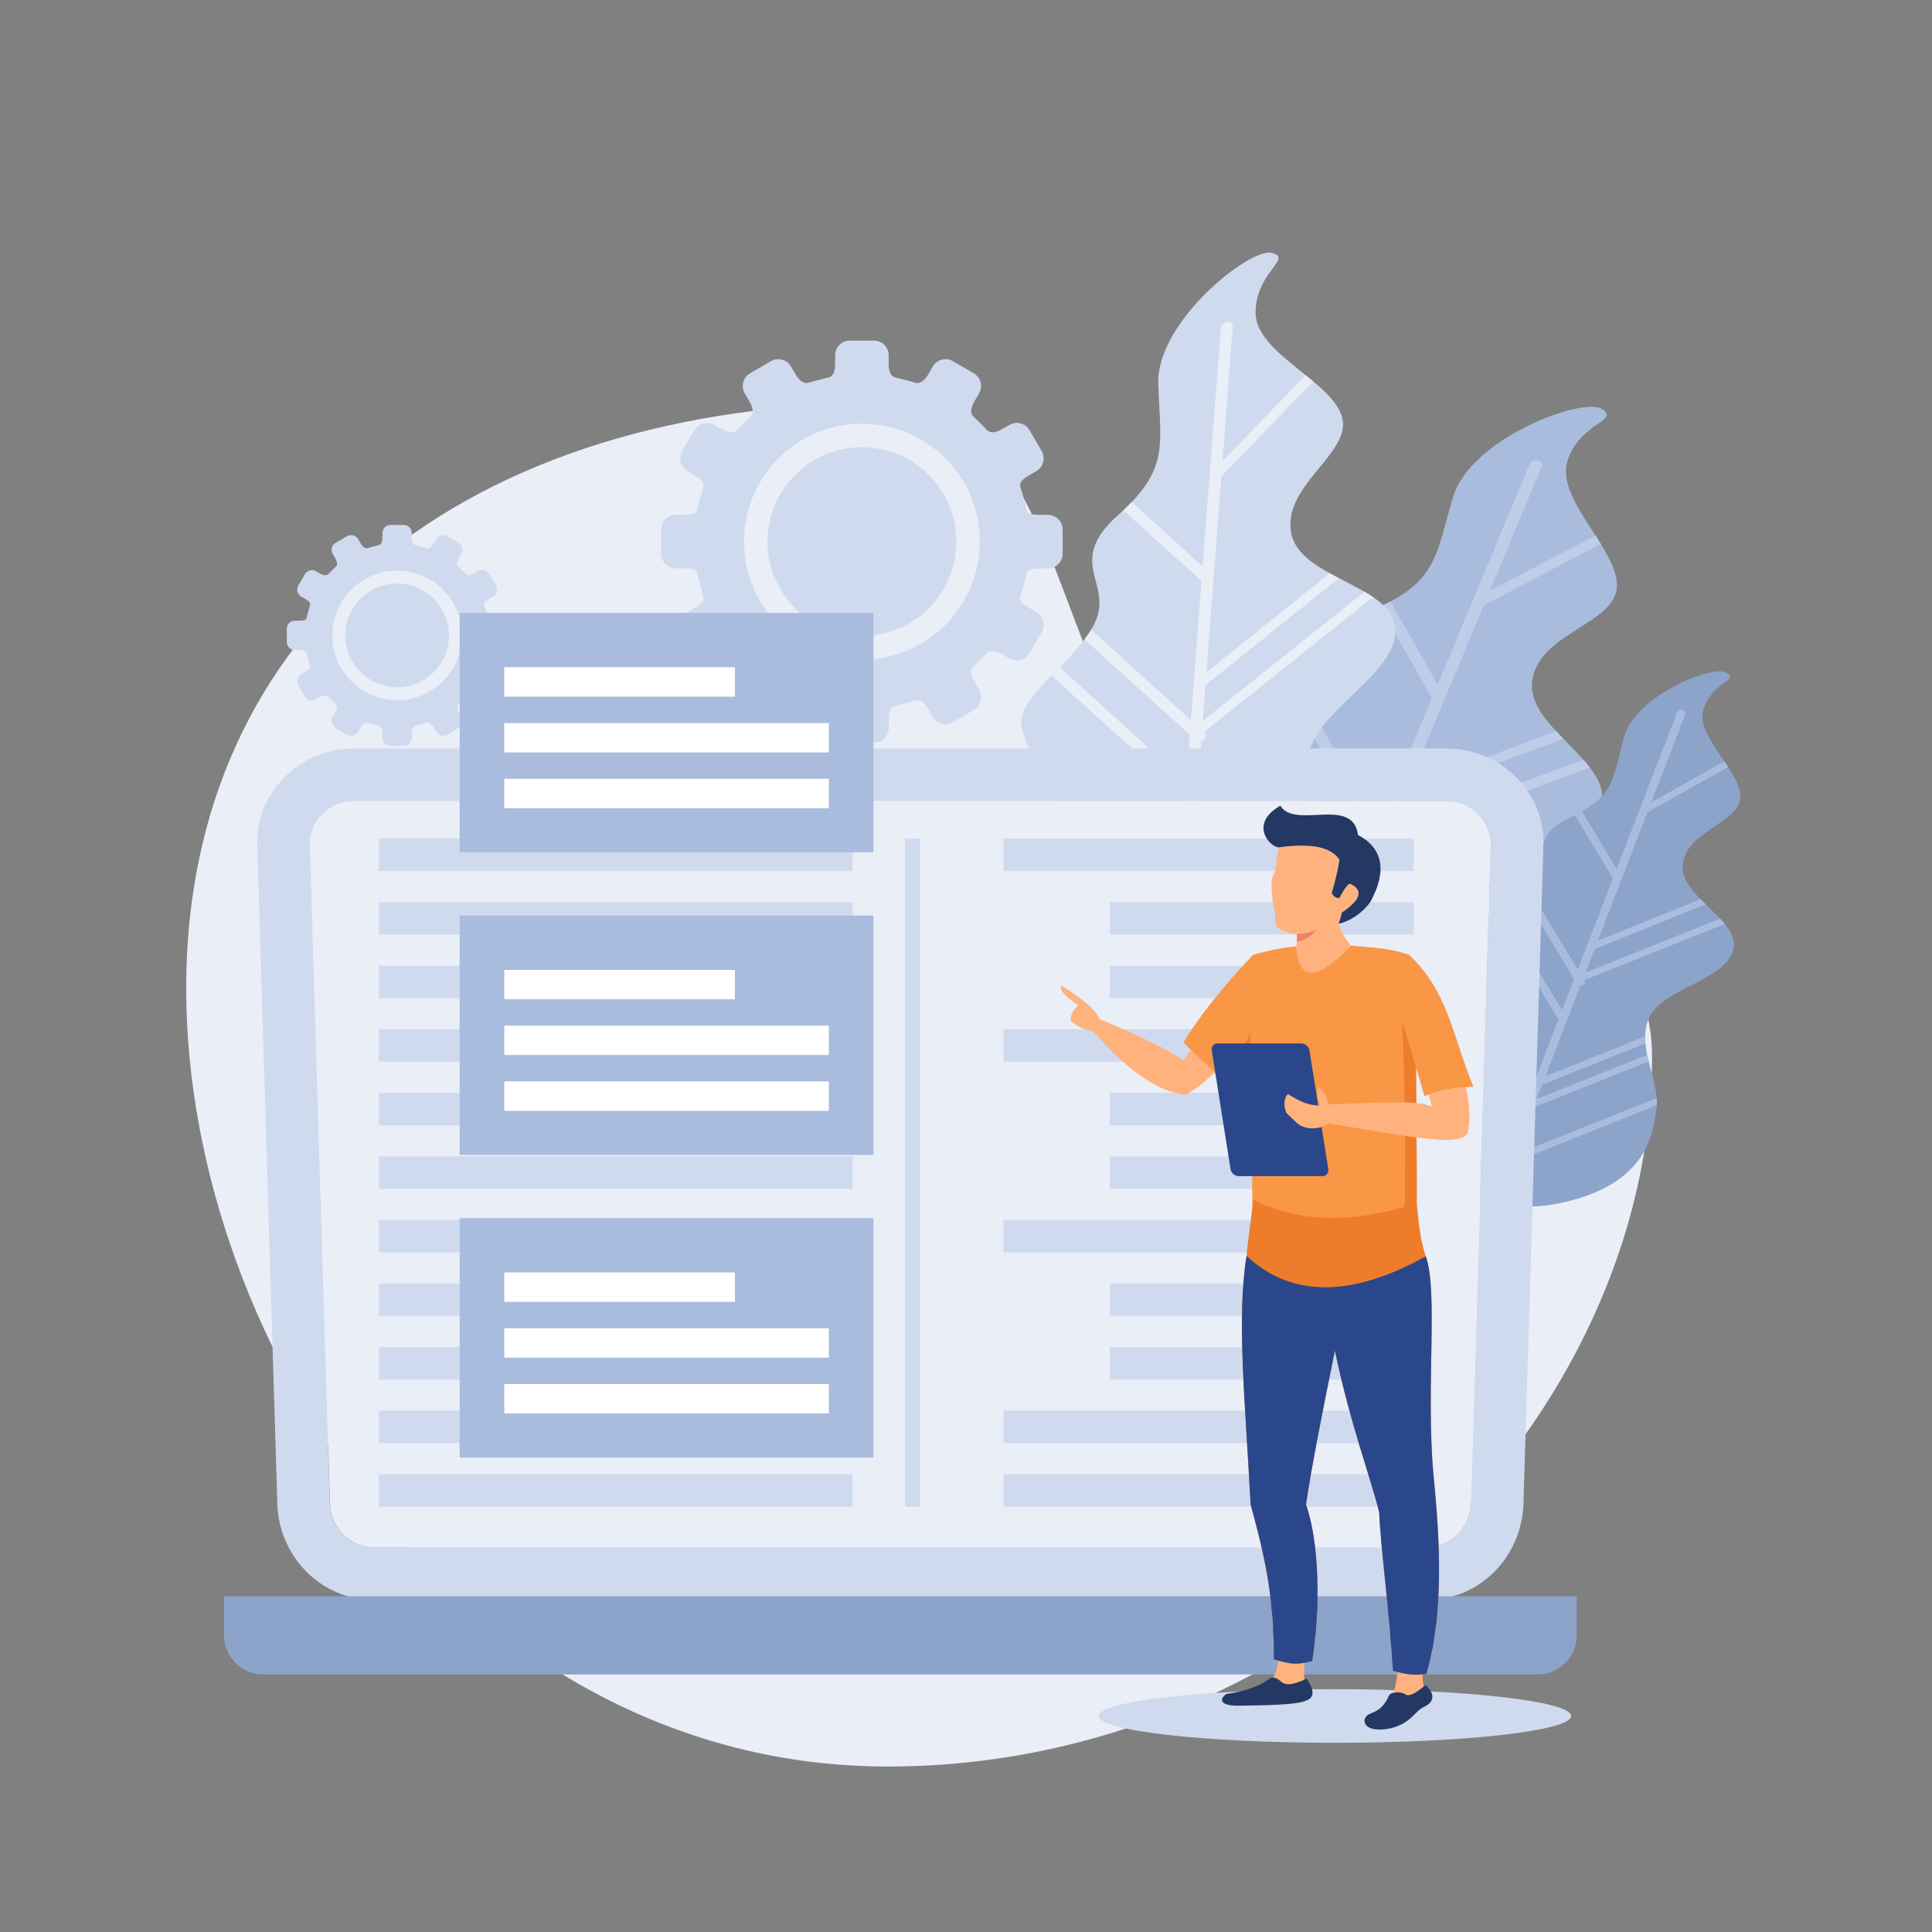 <?xml version="1.0" encoding="utf-8"?>
<svg xmlns="http://www.w3.org/2000/svg" enable-background="new 0 0 2000 2000" viewBox="0 0 2000 2000">
  <rect x="0" y="0" width="2000" height="2000" fill="#808080" stroke="none"/>
  <path clip-rule="evenodd" d="M919.12,417.01c188.02,0,166.55,307.54,302.3,401.27c179.66,124.08,488.78,62.66,488.78,275.59&#xD;&#xA;	c0,373.79-354.21,734.83-791.08,734.83c-436.92,0-726.38-431.95-726.38-805.74C192.75,649.14,482.21,417.01,919.12,417.01&#xD;&#xA;	L919.12,417.01z M919.12,417.01" fill="#e9eef7" fill-rule="evenodd"/>
  <path clip-rule="evenodd" d="M1151.22,1092.86c0,0-46.03-73.64,44.81-137.28c90.83-63.64,55.24-120.73,62.87-150.82&#xD;&#xA;	c7.6-30.08,78.42-44.96,106.77-77.35c28.31-32.37-10.44-67.69,55.94-96.28c66.38-28.59,64.37-55.12,82.44-116.23&#xD;&#xA;	c18.1-61.12,133.72-103.91,153.92-91.72c20.2,12.23-21.81,13.63-35.2,53.48c-13.32,39.88,53.42,92.75,51.01,131.11&#xD;&#xA;	c-2.41,38.36-79.24,46.85-87.48,95.76c-8.28,48.91,83.96,85.32,71,129.95c-12.99,44.59-105.46,53.81-126.7,96.18&#xD;&#xA;	c-21.23,42.41,13.14,93.11,7.21,133.58c-5.93,40.42-18.29,117.36-155.47,138.77C1245.19,1223.43,1151.22,1092.86,1151.22,1092.86&#xD;&#xA;	L1151.22,1092.86z M1151.22,1092.86" fill="#aabcdd" fill-rule="evenodd"/>
  <path clip-rule="evenodd" d="M1444.77,1174.6c0,0-33.62-50.7,28.81-96.98c62.39-46.26,36.41-85.57,41.19-106.77&#xD;&#xA;	c4.77-21.2,54.06-32.94,73.31-56.15c19.23-23.17-8.57-47.18,37.36-68.44c45.94-21.26,44.04-39.79,55.55-82.92&#xD;&#xA;	c11.53-43.13,91.68-75.26,106.04-67.1c14.39,8.18-15.03,9.94-23.6,38.11c-8.61,28.14,39.11,63.91,38.14,90.83&#xD;&#xA;	c-0.97,26.89-54.6,34.29-59.46,68.69c-4.87,34.41,60.41,58.16,52.14,89.64c-8.25,31.45-72.83,39.64-86.91,69.72&#xD;&#xA;	c-14.06,30.09,10.95,64.95,7.57,93.36c-3.4,28.44-10.61,82.52-106.25,100.08C1513,1264.25,1444.77,1174.6,1444.77,1174.6&#xD;&#xA;	L1444.77,1174.6z M1444.77,1174.6" fill="#8ca3ca" fill-rule="evenodd"/>
  <path clip-rule="evenodd" d="M1164.94,983.23c2.62-3.04,5.47-6.11,8.61-9.19L1291,1181.33l19.25-46.09c0.06-0.22,0.12-0.4,0.25-0.58&#xD;&#xA;	l9.85-23.63l-99.44-175.49c3.16-3.01,6.08-5.96,8.79-8.91l96.52,170.35l17.4-41.68l-91.87-162.13c2.22-5.29,3.86-10.47,5.05-15.49&#xD;&#xA;	l92.69,163.53l8.64-20.68c0.06-0.21,0.15-0.42,0.27-0.64l37.78-90.5l-91.99-162.29c3.53-1.82,7.12-3.65,10.71-5.51l87.15,153.74&#xD;&#xA;	l18.85-45.17l-72.45-127.85c3.4-2.38,6.66-4.84,9.61-7.42l68.72,121.22l14.18-34.01c0.05-0.16,0.12-0.3,0.18-0.49l41.25-98.74&#xD;&#xA;	L1428.62,628c3.86-1.8,7.45-3.56,10.79-5.36l48.86,86.18l35.99-86.21c0.06-0.19,0.12-0.34,0.21-0.52l59.41-142.33&#xD;&#xA;	c1.04-2.47,4.6-3.86,7.98-3.11c3.37,0.76,5.26,3.38,4.23,5.87l-54,129.32l109.54-57.52c1.86,2.89,3.71,5.78,5.48,8.67l-121.16,63.64&#xD;&#xA;	l-40.58,97.19c-0.06,0.12-0.09,0.24-0.18,0.37l-37.51,89.88l153.29-57.1c2.4,2.62,4.87,5.2,7.39,7.79l-165.88,61.79l-14.3,34.22&#xD;&#xA;	l200.95-74.26c2.37,2.68,4.63,5.36,6.69,8.04l-209.95,77.6l0.7,1.18c1.34,2.4-0.18,5.14-3.43,6.14c-0.94,0.27-1.95,0.4-2.89,0.33&#xD;&#xA;	l-21.08,50.49c-0.06,0.16-0.13,0.27-0.19,0.43l-34.1,81.74l148.85-55.02c-0.16,3.46-0.12,6.96,0.09,10.46l-154.13,56.98l-8.76,21.02&#xD;&#xA;	l165.06-60.99c0.58,3.25,1.25,6.51,1.98,9.77l-172.24,63.67l-22.36,53.59c-0.06,0.16-0.12,0.28-0.18,0.43l-6.21,14.82l211.47-78.15&#xD;&#xA;	c0.16,3.59,0.13,7.12-0.18,10.59l-216.5,80l-23.63,56.68c-0.06,0.15-0.12,0.27-0.19,0.39l-0.05,0.19&#xD;&#xA;	c-4.93-1.37-9.77-2.89-14.48-4.56L1164.94,983.23z M1164.94,983.23" fill="#bfcee8" fill-rule="evenodd"/>
  <path clip-rule="evenodd" d="M1452.31,1097.58c1.79-2.2,3.74-4.41,5.87-6.6l86.11,142.91l12.59-32.61c0.06-0.15,0.09-0.27,0.16-0.43&#xD;&#xA;	l6.48-16.73l-72.91-121.01c2.16-2.16,4.17-4.29,5.99-6.38l70.75,117.45l11.41-29.51l-67.35-111.79c1.46-3.74,2.52-7.39,3.25-10.92&#xD;&#xA;	l67.93,112.76l5.66-14.66c0.05-0.15,0.12-0.3,0.18-0.45l24.77-64.07l-67.41-111.91c2.43-1.34,4.89-2.68,7.39-4.04l63.88,106.01&#xD;&#xA;	l12.35-31.97l-53.11-88.18c2.34-1.7,4.55-3.5,6.6-5.35l50.34,83.56l9.31-24.06c0.06-0.09,0.09-0.21,0.13-0.33l27.01-69.9&#xD;&#xA;	l-39.43-65.43c2.68-1.31,5.17-2.65,7.48-3.96l35.81,59.44l23.57-61.05c0.06-0.13,0.09-0.25,0.16-0.37l38.94-100.75&#xD;&#xA;	c0.67-1.73,3.13-2.8,5.5-2.31c2.37,0.46,3.74,2.25,3.07,4.02l-35.38,91.56l75.62-42.35c1.34,2.01,2.68,3.99,3.99,5.97l-83.65,46.85&#xD;&#xA;	l-26.59,68.78c0,0.09-0.06,0.18-0.09,0.27l-24.58,63.64l106.22-42.83c1.74,1.76,3.53,3.53,5.33,5.29l-114.96,46.36l-9.4,24.25&#xD;&#xA;	l139.32-55.76c1.7,1.82,3.32,3.64,4.84,5.5l-145.55,58.25l0.51,0.83c0.97,1.64,0,3.59-2.31,4.35c-0.64,0.22-1.34,0.3-2.01,0.3&#xD;&#xA;	l-13.81,35.74c-0.06,0.09-0.06,0.21-0.12,0.3l-22.36,57.86l103.18-41.31c-0.03,2.44,0.06,4.87,0.27,7.34l-106.83,42.77l-5.75,14.87&#xD;&#xA;	l114.41-45.78c0.48,2.25,1,4.53,1.58,6.81l-119.39,47.79l-14.66,37.93c-0.06,0.09-0.09,0.18-0.12,0.3l-4.04,10.5l146.59-58.69&#xD;&#xA;	c0.18,2.5,0.21,4.99,0.06,7.4l-150.06,60.07l-15.51,40.13c-0.06,0.12-0.06,0.21-0.12,0.3l-0.03,0.09c-3.5-0.86-6.9-1.83-10.22-2.92&#xD;&#xA;	L1452.31,1097.58z M1452.31,1097.58" fill="#aabcdd" fill-rule="evenodd"/>
  <path clip-rule="evenodd" d="M1045.57,1056.73c0,0-66.83-55.48-0.58-144.43c66.22-88.95,14.51-131.99,12.32-162.93&#xD;&#xA;	c-2.22-30.97,60.35-67.32,77.08-106.95c16.74-39.67-31.17-61.02,22.88-109c54.02-48,43.8-72.55,41.76-136.25&#xD;&#xA;	c-2.04-63.72,94.34-140.65,117.33-135.42c23,5.26-16.46,19.8-16.61,61.84c-0.16,42.04,79.82,71.27,89.59,108.45&#xD;&#xA;	c9.77,37.17-60.54,69.35-52.99,118.39c7.55,49.04,106.53,54.64,108.23,101.06c1.67,46.44-83.22,84.23-90.07,131.13&#xD;&#xA;	c-6.84,46.91,41.71,84.27,48.8,124.54c7.06,40.24,19.5,117.14-104.01,180.59C1175.8,1151.18,1045.57,1056.73,1045.57,1056.73&#xD;&#xA;	L1045.57,1056.73z M1045.57,1056.73" fill="#cfdaee" fill-rule="evenodd"/>
  <path clip-rule="evenodd" d="M1024.16,948.35c1.52-3.75,3.29-7.55,5.3-11.44l176.62,159.88l3.8-49.79c0-0.22,0-0.43,0.06-0.64l1.95-25.53&#xD;&#xA;	l-149.54-135.39c2.06-3.84,3.92-7.58,5.53-11.2l145.16,131.41l3.41-45.05L1078.3,835.55c0.46-5.72,0.4-11.16-0.06-16.3&#xD;&#xA;	l139.35,126.18l1.71-22.36c0-0.25,0-0.46,0.06-0.7l7.45-97.8l-138.29-125.17c2.76-2.86,5.6-5.72,8.43-8.61l131.01,118.61l3.71-48.83&#xD;&#xA;	l-108.97-98.62c2.5-3.31,4.81-6.69,6.81-10.07l103.31,93.51l2.79-36.72c0-0.18,0-0.37,0.06-0.51l8.12-106.71l-80.86-73.19&#xD;&#xA;	c3.11-2.92,5.93-5.72,8.58-8.48l73.43,66.5l7.09-93.17c0-0.19,0-0.37,0.06-0.55l11.71-153.77c0.18-2.67,3.13-5.11,6.56-5.47&#xD;&#xA;	c3.47-0.33,6.09,1.55,5.87,4.23l-10.64,139.74l85.93-89c2.68,2.16,5.33,4.31,7.91,6.51l-95.06,98.46l-8.01,105.01&#xD;&#xA;	c0.03,0.12,0,0.27-0.02,0.42l-7.4,97.1l127.58-102.33c3.11,1.74,6.27,3.41,9.46,5.05l-138.08,110.76l-2.83,36.99l167.46-133.64&#xD;&#xA;	c3.11,1.8,6.05,3.65,8.89,5.54l-174.94,139.63l1,0.91c2.03,1.83,1.46,4.93-1.34,6.91c-0.8,0.54-1.71,0.97-2.62,1.21l-4.16,54.57&#xD;&#xA;	c0,0.16,0,0.3-0.06,0.46l-6.69,88.3l124.01-98.99c0.95,3.35,2.1,6.64,3.41,9.92l-128.46,102.51l-1.74,22.69l137.56-109.75&#xD;&#xA;	c1.58,2.89,3.25,5.78,4.96,8.68l-143.55,114.53l-4.38,57.91c0,0.12,0,0.27-0.06,0.43l-1.21,16.03l176.19-140.59&#xD;&#xA;	c1.31,3.34,2.37,6.69,3.16,10.07l-180.38,143.97l-4.66,61.23c0,0.16,0,0.27-0.06,0.43v0.18c-5.12,0.25-10.19,0.33-15.18,0.22&#xD;&#xA;	L1024.16,948.35z M1024.16,948.35" fill="#e9eef7" fill-rule="evenodd"/>
  <path clip-rule="evenodd" d="M1381.86,1748.64c135.06,0,244.54,12.44,244.54,27.75c0,15.33-109.47,27.74-244.54,27.74&#xD;&#xA;	c-135.03,0-244.52-12.41-244.52-27.74C1137.35,1761.09,1246.83,1748.64,1381.86,1748.64L1381.86,1748.64z M1381.86,1748.64" fill="#cfdaee" fill-rule="evenodd"/>
  <path clip-rule="evenodd" d="M798.02,373.88l-21.51,12.54c-7.26,4.2-9.73,13.6-5.54,20.83l4.78,8.18c5.6,9.61,3.16,13.99,1.39,15.54&#xD;&#xA;	c-4.77,4.29-9.21,8.95-13.65,13.57c-1.31,1.37-5.48,6.03-16.43-0.33l-7.48-4.35c-7.27-4.23-16.63-1.74-20.86,5.5l-12.51,21.51&#xD;&#xA;	c-4.23,7.27-1.77,16.63,5.5,20.86l7.42,4.32c10.29,5.97,10.01,9,8.7,13.39c-1.79,5.96-3.71,11.92-4.98,18.1&#xD;&#xA;	c-1.19,5.51-0.64,9.43-14.6,9.43h-8.55c-8.39,0-15.27,6.88-15.27,15.27v24.88c0,8.43,6.88,15.27,15.27,15.27h8.55&#xD;&#xA;	c13.96,0,13.41,3.92,14.6,9.43c1.28,6.18,3.19,12.16,4.98,18.13c1.31,4.35,1.59,7.42-8.7,13.36l-7.42,4.32&#xD;&#xA;	c-7.27,4.23-9.73,13.63-5.5,20.86L718.72,676c4.23,7.27,13.6,9.77,20.86,5.54l7.48-4.35c10.95-6.35,15.12-1.73,16.43-0.37&#xD;&#xA;	c4.44,4.66,8.88,9.31,13.65,13.6c1.77,1.55,4.21,5.89-1.39,15.54l-4.78,8.15c-4.2,7.23-1.73,16.63,5.54,20.86l21.51,12.51&#xD;&#xA;	c7.27,4.23,16.64,1.73,20.87-5.5l4.74-8.15c5.69-9.8,11.28-9.4,13.63-8.64c6.88,2.2,13.2,3.59,20.29,5.45&#xD;&#xA;	c2.59,0.67,7.02,2.55,7.02,14.2v8.73c0,8.39,6.85,15.24,15.24,15.24h24.88c8.43,0,15.27-6.85,15.27-15.24v-8.73&#xD;&#xA;	c0-11.65,4.45-13.53,7.03-14.2c7.06-1.86,13.41-3.25,20.25-5.45c2.38-0.76,7.98-1.15,13.66,8.64l4.74,8.15&#xD;&#xA;	c4.2,7.23,13.6,9.73,20.84,5.5l21.54-12.51c7.24-4.23,9.73-13.63,5.51-20.86l-4.74-8.15c-5.6-9.65-3.17-13.99-1.43-15.54&#xD;&#xA;	c4.8-4.29,9.24-8.95,13.69-13.6c1.31-1.36,5.48-5.99,16.39,0.37l7.51,4.35c7.27,4.23,16.64,1.74,20.87-5.54l12.5-21.51&#xD;&#xA;	c4.23-7.23,1.74-16.63-5.51-20.86l-7.45-4.32c-10.25-5.93-9.98-9-8.67-13.36c1.76-5.97,3.68-11.95,4.99-18.13&#xD;&#xA;	c1.15-5.5,0.64-9.43,14.59-9.43h8.55c8.39,0,15.24-6.85,15.24-15.27v-24.88c0-8.39-6.84-15.27-15.24-15.27h-8.55&#xD;&#xA;	c-13.95,0-13.44-3.92-14.59-9.43c-1.31-6.18-3.23-12.14-4.99-18.1c-1.31-4.39-1.58-7.42,8.67-13.39l7.45-4.32&#xD;&#xA;	c7.24-4.23,9.74-13.6,5.51-20.86l-12.5-21.51c-4.23-7.24-13.6-9.73-20.87-5.5l-7.51,4.35c-10.92,6.36-15.08,1.71-16.39,0.33&#xD;&#xA;	c-4.45-4.62-8.88-9.28-13.69-13.57c-1.74-1.55-4.17-5.93,1.43-15.54l4.74-8.18c4.23-7.24,1.74-16.63-5.51-20.83l-21.54-12.54&#xD;&#xA;	c-7.23-4.2-16.63-1.74-20.84,5.54l-4.74,8.15c-5.68,9.77-11.28,9.37-13.66,8.61c-6.84-2.16-13.2-3.59-20.25-5.41&#xD;&#xA;	c-2.59-0.67-7.03-2.55-7.03-14.2v-8.73c0-8.43-6.85-15.27-15.27-15.27h-24.88c-8.39,0-15.24,6.85-15.24,15.27v8.73&#xD;&#xA;	c0,11.65-4.44,13.53-7.02,14.2c-7.09,1.82-13.42,3.25-20.29,5.41c-2.34,0.76-7.94,1.16-13.63-8.61l-4.74-8.15&#xD;&#xA;	C814.66,372.14,805.3,369.68,798.02,373.88L798.02,373.88z M892.27,463c53.96,0,97.68,43.75,97.68,97.68&#xD;&#xA;	c0,53.93-43.72,97.68-97.68,97.68c-53.94,0-97.65-43.74-97.65-97.68C794.62,506.75,838.33,463,892.27,463L892.27,463z&#xD;&#xA;	 M892.27,438.61c67.44,0,122.06,54.66,122.06,122.07c0,67.42-54.63,122.07-122.06,122.07c-67.42,0-122.08-54.66-122.08-122.07&#xD;&#xA;	C770.19,493.27,824.85,438.61,892.27,438.61L892.27,438.61z M892.27,438.61" fill="#cfdaee" fill-rule="evenodd"/>
  <path clip-rule="evenodd" d="M359.29,555.09l-11.83,6.87c-3.99,2.31-5.36,7.48-3.05,11.47l2.62,4.5c3.08,5.29,1.74,7.67,0.79,8.55&#xD;&#xA;	c-2.65,2.34-5.08,4.9-7.51,7.45c-0.73,0.73-3.02,3.29-9.03-0.18l-4.11-2.41c-3.98-2.31-9.15-0.97-11.46,3.04l-6.88,11.8&#xD;&#xA;	c-2.31,3.99-0.97,9.16,3.04,11.47l4.08,2.38c5.63,3.28,5.47,4.95,4.77,7.36c-0.97,3.29-2.04,6.57-2.76,9.95&#xD;&#xA;	c-0.61,3.04-0.34,5.2-8.01,5.2h-4.71c-4.59,0-8.36,3.75-8.36,8.36v13.69c0,4.63,3.77,8.39,8.36,8.39h4.71c7.67,0,7.4,2.16,8.01,5.17&#xD;&#xA;	c0.72,3.41,1.79,6.7,2.76,9.98c0.7,2.37,0.86,4.07-4.77,7.33l-4.08,2.37c-4.01,2.31-5.35,7.48-3.04,11.46l6.88,11.84&#xD;&#xA;	c2.31,3.99,7.48,5.35,11.46,3.04l4.11-2.41c6.02-3.5,8.3-0.94,9.03-0.19c2.43,2.53,4.87,5.08,7.51,7.46&#xD;&#xA;	c0.94,0.85,2.28,3.25-0.79,8.54l-2.62,4.47c-2.31,3.99-0.94,9.16,3.05,11.47l11.83,6.88c3.99,2.31,9.16,0.97,11.47-3.04l2.59-4.47&#xD;&#xA;	c3.13-5.35,6.21-5.14,7.52-4.74c3.77,1.21,7.24,1.98,11.14,3.01c1.42,0.37,3.86,1.4,3.86,7.79v4.81c0,4.62,3.77,8.39,8.39,8.39&#xD;&#xA;	h13.66c4.62,0,8.39-3.78,8.39-8.39v-4.81c0-6.39,2.43-7.42,3.86-7.79c3.89-1.03,7.36-1.79,11.14-3.01c1.31-0.4,4.38-0.61,7.51,4.74&#xD;&#xA;	l2.59,4.47c2.34,4.02,7.48,5.36,11.47,3.04l11.84-6.88c3.98-2.31,5.35-7.48,3.04-11.47l-2.62-4.47c-3.07-5.3-1.73-7.69-0.79-8.54&#xD;&#xA;	c2.65-2.38,5.08-4.93,7.52-7.46c0.72-0.76,3-3.31,9.03,0.19l4.1,2.41c4.02,2.31,9.16,0.94,11.47-3.04l6.88-11.84&#xD;&#xA;	c2.34-3.98,0.97-9.15-3.01-11.46l-4.11-2.37c-5.62-3.25-5.47-4.96-4.77-7.33c1-3.29,2.04-6.57,2.77-9.98c0.64-3.01,0.33-5.17,8-5.17&#xD;&#xA;	h4.71c4.62,0,8.37-3.77,8.37-8.39V650.9c0-4.62-3.75-8.36-8.37-8.36h-4.71c-7.66,0-7.36-2.16-8-5.2c-0.73-3.37-1.77-6.66-2.77-9.95&#xD;&#xA;	c-0.7-2.41-0.85-4.08,4.77-7.36l4.11-2.38c3.99-2.31,5.35-7.48,3.01-11.47l-6.88-11.8c-2.31-4.02-7.45-5.36-11.47-3.04l-4.1,2.41&#xD;&#xA;	c-6.03,3.46-8.31,0.91-9.03,0.18c-2.44-2.55-4.87-5.11-7.52-7.45c-0.94-0.88-2.28-3.26,0.79-8.55l2.62-4.5&#xD;&#xA;	c2.31-3.99,0.94-9.16-3.04-11.47l-11.84-6.87c-3.99-2.31-9.13-0.94-11.47,3.04l-2.59,4.48c-3.13,5.38-6.2,5.17-7.51,4.74&#xD;&#xA;	c-3.78-1.18-7.24-1.98-11.14-2.98c-1.43-0.37-3.86-1.4-3.86-7.82v-4.81c0-4.59-3.78-8.36-8.39-8.36h-13.66&#xD;&#xA;	c-4.62,0-8.39,3.77-8.39,8.36v4.81c0,6.42-2.44,7.45-3.86,7.82c-3.89,1-7.37,1.8-11.14,2.98c-1.31,0.43-4.39,0.64-7.52-4.74&#xD;&#xA;	l-2.59-4.48C368.44,554.15,363.27,552.78,359.29,555.09L359.29,555.09z M411.09,604.09c29.62,0,53.66,24.03,53.66,53.65&#xD;&#xA;	c0,29.66-24.03,53.69-53.66,53.69c-29.66,0-53.69-24.03-53.69-53.69C357.4,628.12,381.43,604.09,411.09,604.09L411.09,604.09z&#xD;&#xA;	 M411.09,590.68c37.04,0,67.07,30.02,67.07,67.07c0,37.05-30.03,67.1-67.07,67.1c-37.05,0-67.11-30.05-67.11-67.1&#xD;&#xA;	C343.98,620.7,374.04,590.68,411.09,590.68L411.09,590.68z M411.09,590.68" fill="#cfdaee" fill-rule="evenodd"/>
  <path clip-rule="evenodd" d="M365.98,774.86h1132.14c54.79,0,101.24,44.9,99.6,99.59l-20.66,682.12c-1.68,54.7-44.89,99.59-99.59,99.59&#xD;&#xA;	H386.67c-54.42,0-97.95-44.84-99.59-99.59l-20.68-682.12C264.75,819.7,311.19,774.86,365.98,774.86L365.98,774.86z M365.98,829.29&#xD;&#xA;	h1132.14c24.86,0,45.94,20.38,45.21,45.17l-20.65,682.12c-0.73,24.43-20.81,45.2-45.21,45.2H386.67c-24.43,0-44.47-20.35-45.21-45.2&#xD;&#xA;	l-20.68-682.12C320.04,849.6,341.12,829.29,365.98,829.29L365.98,829.29z M365.98,829.29" fill="#cfdaee" fill-rule="evenodd"/>
  <path clip-rule="evenodd" d="M1543.32,874.45c0-21.75-15.54-40.03-36.11-44.26l-1.06-0.22l-1.1-0.18l-2.25-0.3l-1.12-0.09l-2.31-0.12H364.89&#xD;&#xA;	l-1.15,0.06l-1.13,0.06h-0.03l-1.12,0.09l-1.13,0.15l-1.1,0.16c-21.63,3.32-38.32,22.15-38.32,44.65l20.68,682.12&#xD;&#xA;	c0.73,24.86,20.78,45.2,45.17,45.2h1090.71c24.43,0,44.47-20.78,45.21-45.2L1543.32,874.45z M1543.32,874.45" fill="#e9eef7" fill-rule="evenodd"/>
  <path clip-rule="evenodd" d="M231.89,1652.49h1400.35v40.45c0,22.26-18.22,40.46-40.45,40.46H272.35c-22.23,0-40.45-18.19-40.45-40.46&#xD;&#xA;	V1652.49z M231.89,1652.49" fill="#8ca3ca" fill-rule="evenodd"/>
  <path clip-rule="evenodd" d="M392.27,868.13h490.33v33.52H392.27V868.13z M392.27,1526.16h490.33v33.52H392.27V1526.16z M392.27,1460.33&#xD;&#xA;	h490.33v33.55H392.27V1460.33z M392.27,1394.54h490.33v33.55H392.27V1394.54z M392.27,1328.73h490.33v33.56H392.27V1328.73z&#xD;&#xA;	 M392.27,1262.94h490.33v33.56H392.27V1262.94z M392.27,1197.14h490.33v33.52H392.27V1197.14z M392.27,1131.32h490.33v33.55H392.27&#xD;&#xA;	V1131.32z M392.27,1065.52h490.33v33.55H392.27V1065.52z M392.27,999.72h490.33v33.56H392.27V999.72z M392.27,933.93h490.33v33.56&#xD;&#xA;	H392.27V933.93z M392.27,933.93" fill="#cfdaee" fill-rule="evenodd"/>
  <path clip-rule="evenodd" d="M1038.79,868.13h424.68v33.52h-424.68V868.13z M1038.79,1526.16h424.68v33.52h-424.68V1526.16z&#xD;&#xA;	 M1038.79,1460.33h424.68v33.55h-424.68V1460.33z M1148.88,1394.54h314.59v33.55h-314.59V1394.54z M1148.88,1328.73h314.59v33.56&#xD;&#xA;	h-314.59V1328.73z M1038.79,1262.94h424.68v33.56h-424.68V1262.94z M1148.88,1197.14h314.59v33.52h-314.59V1197.14z&#xD;&#xA;	 M1148.88,1131.32h314.59v33.55h-314.59V1131.32z M1038.79,1065.52h424.68v33.55h-424.68V1065.52z M1148.88,999.72h314.59v33.56&#xD;&#xA;	h-314.59V999.72z M1148.88,933.93h314.59v33.56h-314.59V933.93z M1148.88,933.93" fill="#cfdaee" fill-rule="evenodd"/>
  <rect clip-rule="evenodd" fill="#cfdaee" fill-rule="evenodd" height="691.55" width="15.51" x="936.74" y="868.13"/>
  <rect clip-rule="evenodd" fill="#aabcdd" fill-rule="evenodd" height="247.79" width="428.37" x="475.85" y="1261.06"/>
  <rect clip-rule="evenodd" fill="#aabcdd" fill-rule="evenodd" height="247.76" width="428.37" x="475.85" y="947.8"/>
  <rect clip-rule="evenodd" fill="#aabcdd" fill-rule="evenodd" height="247.76" width="428.37" x="475.85" y="634.54"/>
  <path clip-rule="evenodd" d="M1407.75,983.6c-5.17,0.37-10.13-5.75-11.59-7.61c-5.47-6.96-8.98-15.15-10.4-19.74&#xD;&#xA;	c1.09-3.04,2.19-6.88,3.37-11.56c19.9-13.5,22.61-23.49,8.15-29.97c-2.92,1.61-6.54,6.67-10.86,15.09c-3.44-0.16-6.06-1.92-7.82-5.3&#xD;&#xA;	c4.1-14.24,6.75-25.77,8-34.65c-9.8-14.57-32.73-16.67-63.06-12.72c-1.42,8.06-2.59,16.61-3.47,25.67&#xD;&#xA;	c-5.38,4.93-4.68,23.27,0.27,44.38c-2.46,12.02,4.93,18.56,22.24,19.65c0.18,2.92-0.1,6.23-0.16,8.27&#xD;&#xA;	c-0.03,1.85-0.09,5.44-2.03,6.03l-3.2,0.79C1337.54,1024.88,1359.5,1033.15,1407.75,983.6L1407.75,983.6z M1407.75,983.6" fill="#ffb27d" fill-rule="evenodd"/>
  <path clip-rule="evenodd" d="M1323.54,877.16c30.33-3.96,53.26-1.85,63.06,12.72c-1.25,8.88-3.89,20.41-8,34.65&#xD;&#xA;	c1.76,3.38,4.38,5.14,7.82,5.3c4.31-8.43,7.94-13.48,10.86-15.09c14.45,6.48,11.74,16.46-8.15,29.97&#xD;&#xA;	c-1.18,4.68-2.28,8.52-3.37,11.59c17.92-4.01,32.88-20.01,34.98-26.95c20.87-41.16-2.41-58.52-14.87-64.85&#xD;&#xA;	c-5.47-40.76-64.88-5.51-80.49-30.39C1292.67,852.73,1314.36,876.8,1323.54,877.16L1323.54,877.16z M1323.54,877.16" fill="#233862" fill-rule="evenodd"/>
  <path clip-rule="evenodd" d="M1362.54,962.7c-4.87,2.41-11.49,3.78-19.95,4.17c0.18,2.86,0.06,6.18-0.16,8.21&#xD;&#xA;	C1350.95,973.44,1357.64,969.3,1362.54,962.7L1362.54,962.7z M1362.54,962.7" fill="#f08261" fill-rule="evenodd"/>
  <path clip-rule="evenodd" d="M1443.94,1787.91c18.83-6.63,20.36-16.36,30.51-21.11c10.23-4.77,11.41-13.26,1.4-22.51&#xD;&#xA;	c-7.39,5.9-16.55,13.14-21.42,9.31c-3.22-2.55-14.24-2.41-16.39,1.34c-9.59,22.26-22.91,15.21-25.53,25.34&#xD;&#xA;	C1412.22,1793.75,1435.27,1790.96,1443.94,1787.91L1443.94,1787.91z M1443.94,1787.91" fill="#233862" fill-rule="evenodd"/>
  <path clip-rule="evenodd" d="M1280.6,1765.77c33.19-0.51,58.01-0.94,69.48-4.56c12.35-3.89,9.8-11.43,2.7-23.51&#xD;&#xA;	c-31.3,14.39-22.97-2.95-37.6-0.76c-10.28,8.31-25.52,13.85-45.69,16.67C1260.97,1759.9,1264.44,1765.49,1280.6,1765.77&#xD;&#xA;	L1280.6,1765.77z M1280.6,1765.77" fill="#233862" fill-rule="evenodd"/>
  <path clip-rule="evenodd" d="M1297.17,988.47c16.58-4.81,31.45-7.73,44.62-8.76c2.41,36.41,21.38,36.17,56.98-0.76&#xD;&#xA;	c34.31,2.89,41,3.32,60.05,9.49c41.16,39.33,44.93,84.69,66.43,136.55c-23.82,1.07-34.5,3.93-50.71,9.7&#xD;&#xA;	c-3.46-12.41-6.38-22.42-8.73-29.99c0.67,68.35,0.91,115.23,0.76,140.54c-78.79,31.2-143.68,20.53-170.17-3.81&#xD;&#xA;	c-0.37-60.77-0.88-108.87-1.52-144.34c-9.43,11.1-18.16,19.71-26.22,25.83c-19.32-22.15-32.4-31.06-43.35-44.11&#xD;&#xA;	C1249.56,1038.99,1284.3,1001.94,1297.17,988.47L1297.17,988.47z M1297.17,988.47" fill="#f99746" fill-rule="evenodd"/>
  <path clip-rule="evenodd" d="M1138.38,1055.06c41.41,17.19,70.36,31.39,86.94,42.61l7.37-10.89c6.84,6.88,14.66,13.6,24.18,23.36&#xD;&#xA;	c-8.79,9.22-18.25,16.79-29.27,23.21c-28.77-3.07-60.56-24.85-95.36-65.34c-10.83-2.16-18.8-6.08-23.91-11.77&#xD;&#xA;	c-0.27-5.2,2.34-10.43,7.88-15.67c-14.42-9.43-20.17-16.15-17.25-20.19C1121.59,1034.37,1134.73,1045.93,1138.38,1055.06&#xD;&#xA;	L1138.38,1055.06z M1138.38,1055.06" fill="#ffb27d" fill-rule="evenodd"/>
  <path clip-rule="evenodd" d="M1296.41,1241.43c1.55,5.93-4.9,40.64-5.96,58.74c-10.46,64.67-1.49,148.82,4.14,257.04&#xD;&#xA;	c10.1,38.12,25.01,88.95,24.03,160.47c17.55,5.38,23.94,5.93,39.78,1.88c11.1-74.62,3.53-134.39-6.48-162.01&#xD;&#xA;	c6.42-42.67,16-90.43,29.93-159.34c15.69,75.08,36.75,130.8,45.84,167.16c1.79,40.52,10.01,95.25,14.27,164.11&#xD;&#xA;	c13.04,3.93,21.17,5.05,34.71,3.41c17.57-63.3,14.62-132.21,7.17-206.64c-7.9-89.52,5.15-190.61-7.93-225.65&#xD;&#xA;	c-6.67-20.78-7.55-39.21-9.34-55.36C1400.84,1267.11,1344.14,1265.86,1296.41,1241.43L1296.41,1241.43z M1296.41,1241.43" fill="#ed7d2b" fill-rule="evenodd"/>
  <path clip-rule="evenodd" d="M1454.47,1175.79c4.23,0.61,8.22,1.18,11.95,1.67c0.22,30.18,0.24,52.74,0.16,67.77&#xD;&#xA;	c-3.71,1.67-8.95,3.59-13.02,4.07c0-1.95,0.61-6.42,0.64-8.33C1454.47,1217.92,1454.56,1196.2,1454.47,1175.79L1454.47,1175.79z&#xD;&#xA;	 M1261.86,1115.35c11.59-9.64,22.63-25.34,33.13-47.06c-1.19,7.58-1.67,17.7-1.43,30.35c-8.92,10.37-17.19,18.44-24.88,24.28&#xD;&#xA;	C1266.33,1120.21,1264.05,1117.69,1261.86,1115.35L1261.86,1115.35z M1451.18,1056.54c5.11,16.45,10.01,32.49,14.63,48.16&#xD;&#xA;	c0.16,13.2,0.24,25.61,0.37,37.23c-3.38-0.34-7.33-0.55-12.05-0.67C1453.65,1109.17,1452.68,1080.94,1451.18,1056.54&#xD;&#xA;	L1451.18,1056.54z M1451.18,1056.54" fill="#ed7d2b" fill-rule="evenodd"/>
  <path clip-rule="evenodd" d="M1347.22,1080.18h-86.73c-3.99,0-6.72,3.25-6.08,7.24l19.44,122.86c0.64,3.99,4.41,7.24,8.39,7.24h86.73&#xD;&#xA;	c3.95,0,6.69-3.25,6.08-7.24l-19.47-122.86C1354.94,1083.43,1351.16,1080.18,1347.22,1080.18L1347.22,1080.18z M1347.22,1080.18" fill="#2b478b" fill-rule="evenodd"/>
  <path clip-rule="evenodd" d="M1517.28,1125.45c3.75,15.21,5.29,29.14,2.23,47.57c-9.34,13.6-47.12,6-144.37-10.25&#xD;&#xA;	c-3.5,3.16-10.71,6.35-21.66,4.93c-10.19-2.53-10.68-5.2-22.09-15.94c-2.76-8.39-2.19-14.79,1.7-19.2&#xD;&#xA;	c12.87,7.58,19.63,11.59,34.1,12.05c-3.86-9.89-4.44-16.31-1.74-19.17c4.93,3.96,8.15,9.88,9.62,17.83&#xD;&#xA;	c76.68-3.32,96.91-2.89,107.1,2.49c-1.1-4.84-2.07-9.06-2.92-12.72C1491.19,1129.01,1500.89,1126.63,1517.28,1125.45&#xD;&#xA;	L1517.28,1125.45z M1517.28,1125.45" fill="#ffb27d" fill-rule="evenodd"/>
  <path clip-rule="evenodd" d="M1350.56,1721.32c-0.79,6.51-0.88,12.35-0.33,17.52c-26.19,11.38-21.72-1.76-32.19-2.1&#xD;&#xA;	c2.62-4.63,4.32-10.53,5.12-17.73C1334.56,1722.3,1341.04,1723.03,1350.56,1721.32L1350.56,1721.32z M1472.57,1733.31&#xD;&#xA;	c0,4.75,0.46,8.92,1.37,12.51c-6.99,5.54-15.06,11.31-19.5,7.79c-2.13-1.68-7.6-2.19-11.71-1.28c1.71-5.72,3.04-12.9,4.02-21.48&#xD;&#xA;	C1455.9,1733.31,1462.96,1734.13,1472.57,1733.31L1472.57,1733.31z M1472.57,1733.31" fill="#ffb27d" fill-rule="evenodd"/>
  <path clip-rule="evenodd" d="M1290.45,1300.17c46.24,43.11,108.06,43.26,185.47,0.43c13.08,35.04,0,136.13,7.93,225.65&#xD;&#xA;	c7.45,74.43,10.4,143.33-7.17,206.64c-1.43,0.18-2.8,0.3-4.11,0.42c-9.61,0.83-16.67,0-25.82-2.49c-1.52-0.4-3.11-0.85-4.77-1.34&#xD;&#xA;	c-4.26-68.86-12.48-123.59-14.27-164.11c-9.09-36.35-30.15-92.08-45.84-167.16c-13.93,68.9-23.52,116.66-29.93,159.34&#xD;&#xA;	c10.01,27.59,17.58,87.37,6.48,162.01c-2.89,0.73-5.44,1.34-7.85,1.76c-9.52,1.71-15.99,0.97-27.4-2.31&#xD;&#xA;	c-1.43-0.4-2.95-0.86-4.53-1.34c0.97-71.52-13.93-122.35-24.03-160.47C1288.96,1448.99,1279.99,1364.84,1290.45,1300.17&#xD;&#xA;	L1290.45,1300.17z M1290.45,1300.17" fill="#2b478b" fill-rule="evenodd"/>
  <path clip-rule="evenodd" d="M1363.43,1668.28c-16.88,4.59-32.34,5.97-46.33,4.17c-0.3-3.71-0.67-7.36-1.03-10.92&#xD;&#xA;	c15.36,2.01,31.26,0.97,47.7-3.08C1363.67,1661.67,1363.58,1664.96,1363.43,1668.28L1363.43,1668.28z M1486.65,1681.11&#xD;&#xA;	c-18.35,2.22-34.59,1-48.73-3.62c-0.37-3.86-0.73-7.66-1.07-11.4c15.88,5.2,32.82,6.96,50.84,5.32&#xD;&#xA;	C1487.39,1674.66,1487.05,1677.89,1486.65,1681.11L1486.65,1681.11z M1440.3,1705.36c-0.3-3.81-0.61-7.58-0.91-11.32&#xD;&#xA;	c14.14,3.89,29.14,5.15,44.96,3.75c-0.55,3.29-1.13,6.54-1.74,9.83C1466.95,1709.34,1452.86,1708.61,1440.3,1705.36L1440.3,1705.36z&#xD;&#xA;	 M1317.89,1684.28c14.3,2.34,29.17,2.1,44.59-0.79c-0.24,3.29-0.55,6.57-0.85,9.91c-15.79,3.35-30.18,3.92-43.23,1.8&#xD;&#xA;	C1318.28,1691.48,1318.1,1687.84,1317.89,1684.28L1317.89,1684.28z M1317.89,1684.28" fill="#2b478b" fill-rule="evenodd"/>
  <path clip-rule="evenodd" d="M522.03,1463.19h335.98v-30.45H522.03V1463.19z M522.03,721.18h238.76v-30.45H522.03V721.18z M522.03,778.91&#xD;&#xA;	h335.98v-30.45H522.03V778.91z M522.03,836.65h335.98V806.2H522.03V836.65z M522.03,1034.43h238.76v-30.45H522.03V1034.43z&#xD;&#xA;	 M522.03,1092.16h335.98v-30.45H522.03V1092.16z M522.03,1149.9h335.98v-30.45H522.03V1149.9z M522.03,1347.69h238.76v-30.45H522.03&#xD;&#xA;	V1347.69z M522.03,1405.42h335.98v-30.45H522.03V1405.42z M522.03,1405.42" fill="#fff" fill-rule="evenodd"/>
</svg>